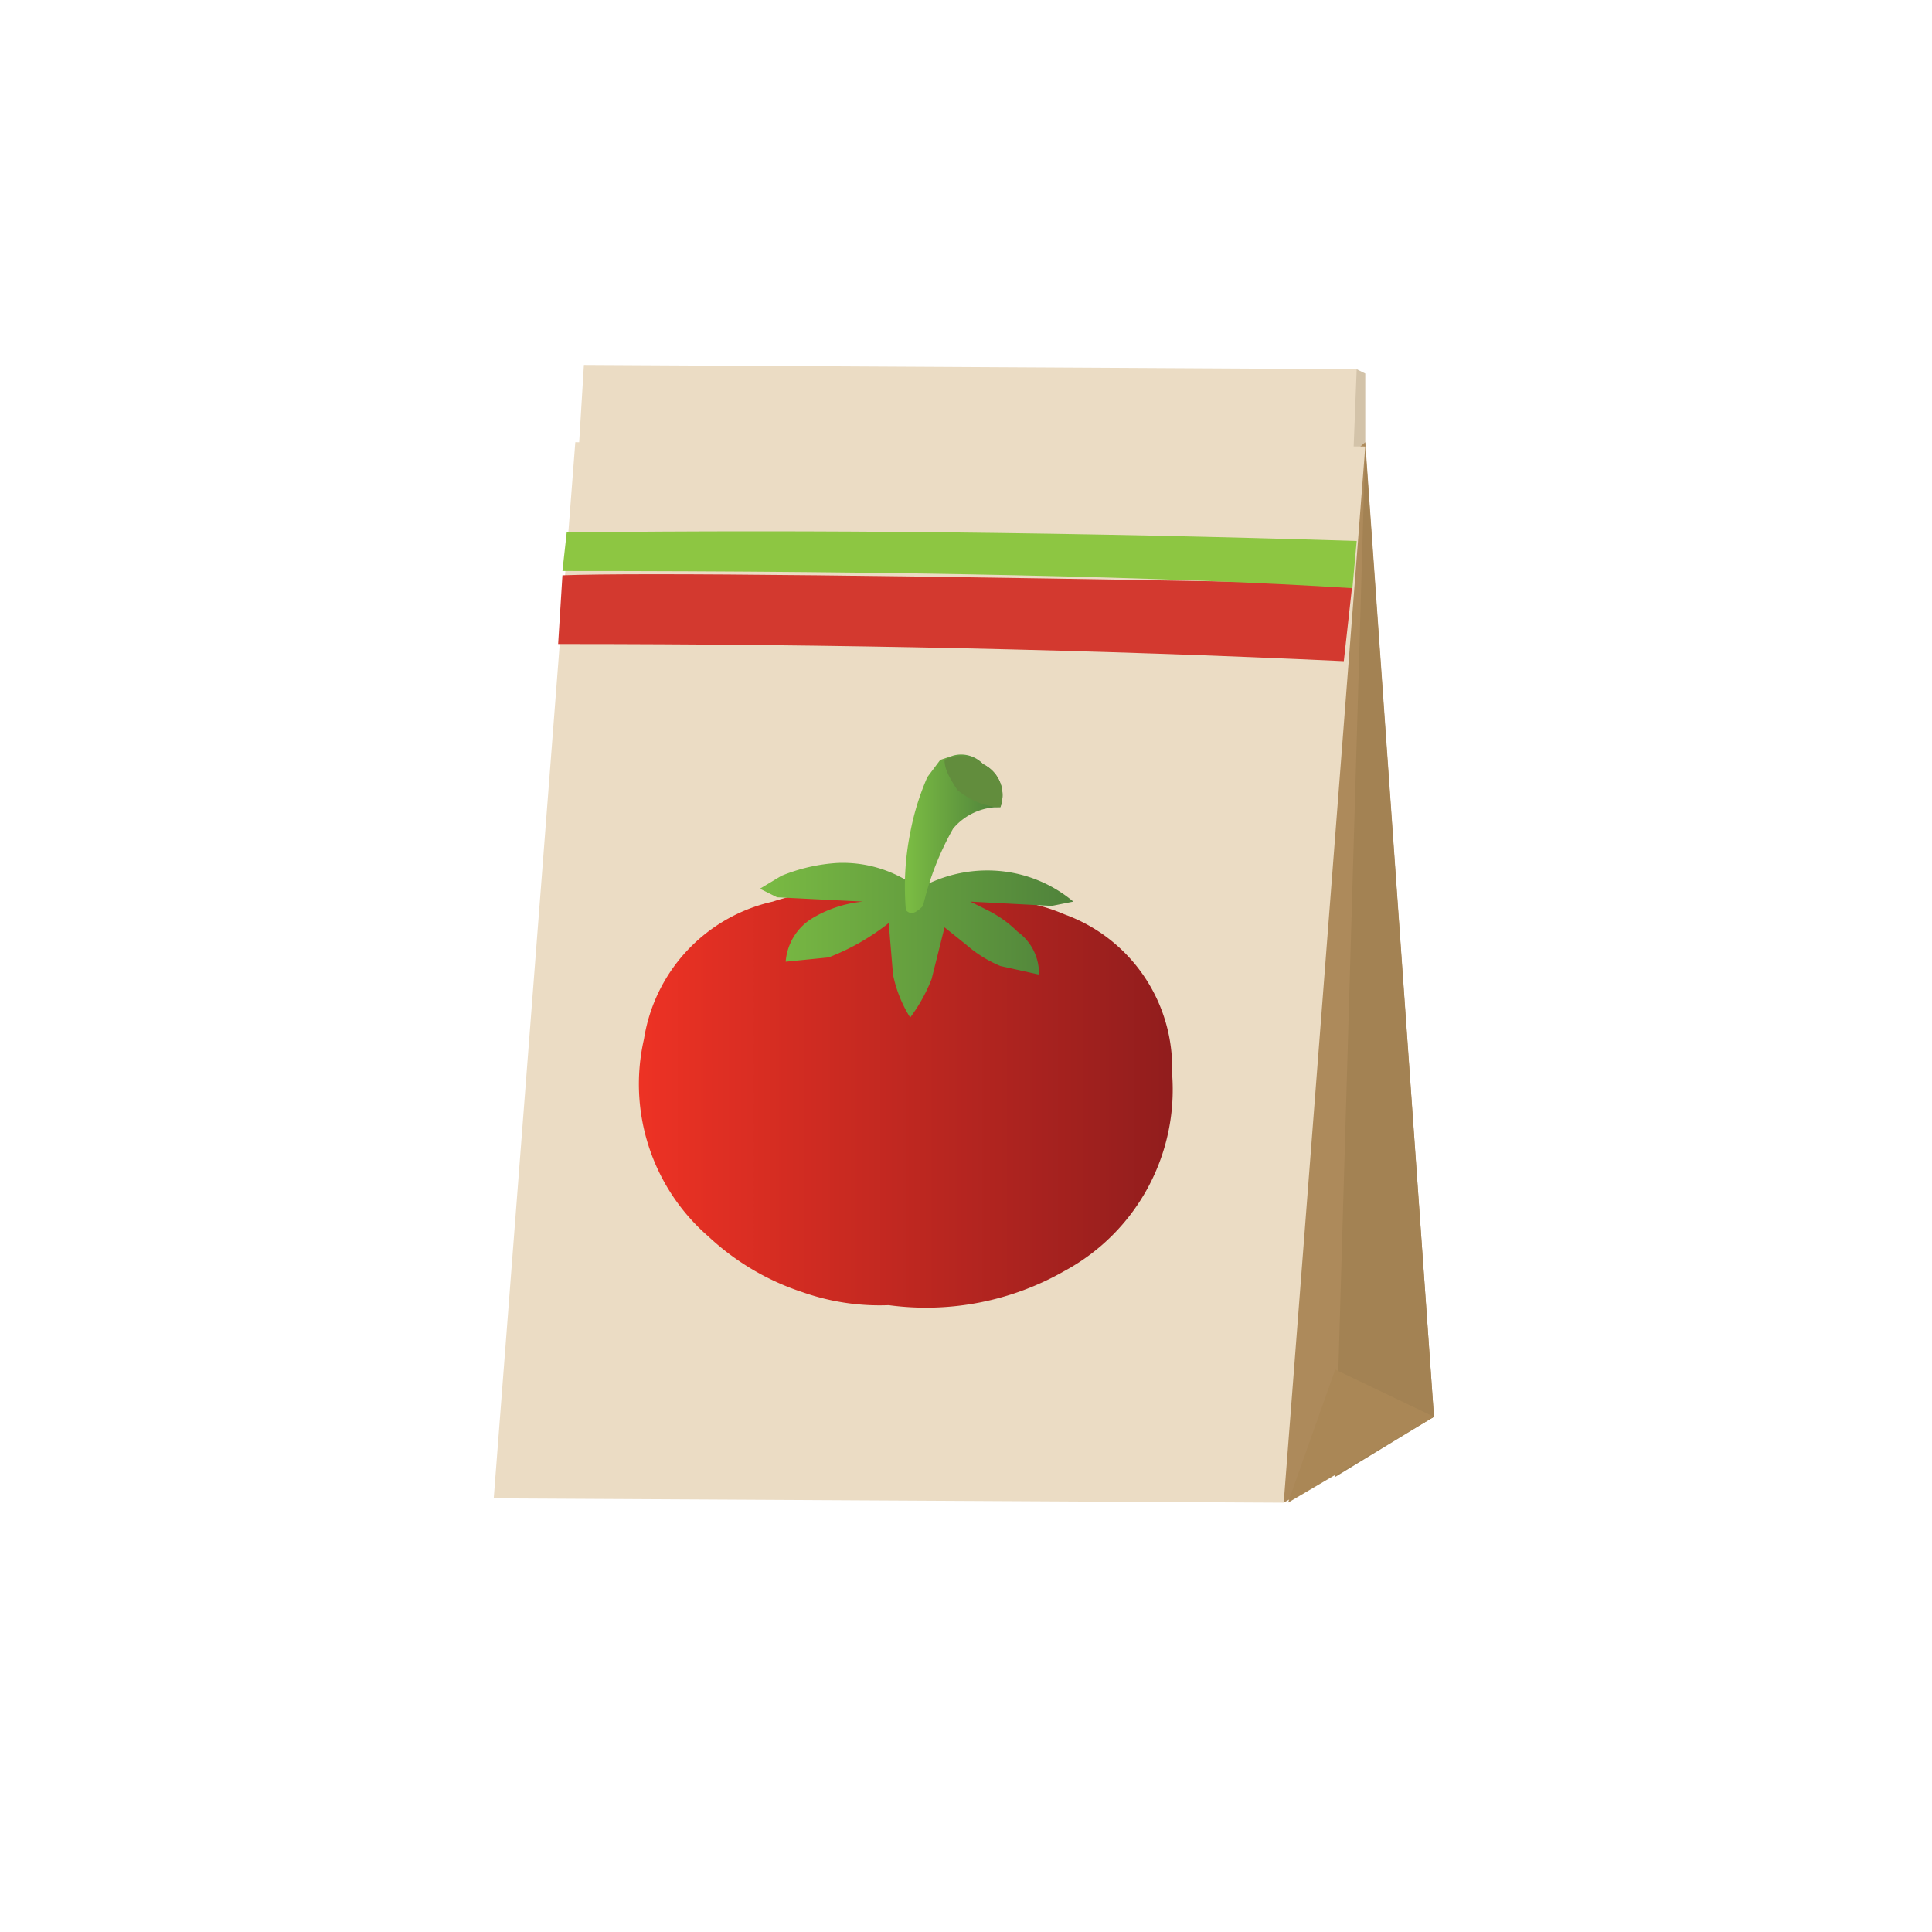 <svg height="45" viewBox="0 0 45 45" width="45" xmlns="http://www.w3.org/2000/svg" xmlns:xlink="http://www.w3.org/1999/xlink"><linearGradient id="a" gradientTransform="matrix(1 0 0 -1 110 65)" gradientUnits="userSpaceOnUse" x1="-95.1" x2="-82.7" y1="39.42" y2="39.42"><stop offset="0" stop-color="#ed3224"/><stop offset="1" stop-color="#911d1d"/></linearGradient><linearGradient id="b" gradientTransform="matrix(1 0 0 -1 110 65)" gradientUnits="userSpaceOnUse" x1="-92.33" x2="-84.98" y1="43.08" y2="43.08"><stop offset="0" stop-color="#7abb43"/><stop offset="1" stop-color="#4f823b"/></linearGradient><linearGradient id="c" x1="-88.84" x2="-86.76" xlink:href="#b" y1="45.63" y2="45.63"/><path d="m28.3 11.8 3.3-3.2.2.1v3.3l-3.3.5z" fill="#d3c3a9"/><path d="m31.4 13.7-18.1-.3.3-4.9 18 .1z" fill="#ebdcc4"/><path d="m25.8 15.6 6-5.3 1.6 22.7-3.5 2z" fill="#ad8a5b"/><path d="m31.1 34.4.7-24 1.6 22.6z" fill="#a38253"/><path d="m30 35 1.1-3.1 2.3 1.1z" fill="#aa8756"/><path d="m29.9 35-18.4-.1 1.9-24.6 18.4.1z" fill="#ebdcc4"/><path d="m13.1 13.4q2.7-.1 18.4.2l-.2 1.8q-8.6-.4-18.3-.4z" fill="#d3392f"/><path d="m13.2 12.4q8.7-.1 18.4.2l-.1 1.1q-6.4-.4-18.4-.4z" fill="#8dc642"/><path d="m20.7 30.4a5.4 5.4 0 0 1 -2-.3 5.9 5.9 0 0 1 -2.2-1.3 4.7 4.7 0 0 1 -1.5-4.6 3.9 3.9 0 0 1 3-3.2 4.3 4.3 0 0 1 3.4.3 4.3 4.3 0 0 1 3.4 0 3.8 3.8 0 0 1 2.5 3.7 4.8 4.8 0 0 1 -2.5 4.6 6.5 6.5 0 0 1 -4.1.8z" fill="url(#a)"/><path d="m17.7 20.7.5-.3a4.1 4.1 0 0 1 1.3-.3 2.9 2.9 0 0 1 1.9.6 3.2 3.2 0 0 1 2-.4 3.1 3.1 0 0 1 1.6.7l-.5.1-1.9-.1.4.2a2.7 2.7 0 0 1  .7.5 1.2 1.2 0 0 1  .5 1l-.9-.2a2.9 2.9 0 0 1 -.8-.5l-.5-.4-.3 1.2a3.8 3.8 0 0 1 -.5.9v.1-.1a3 3 0 0 1 -.4-1l-.1-1.2a5.4 5.4 0 0 1 -1.4.8l-1 .1a1.3 1.3 0 0 1  .6-1 2.8 2.8 0 0 1 1.2-.4l-2-.1z" fill="url(#b)"/><path d="m22.2 19.3a6.7 6.7 0 0 0 -.7 1.8c-.2.2-.3.2-.4.1a6.4 6.4 0 0 1  .1-1.8 6 6 0 0 1  .4-1.3l.3-.4.3-.1a.7.7 0 0 1  .7.2.8.8 0 0 1  .4 1 1.4 1.4 0 0 0 -1.1.5z" fill="url(#c)"/><path d="m22.9 17.8a.8.8 0 0 1  .4 1h-.1a1.8 1.8 0 0 1 -.9-.4c-.2-.3-.3-.5-.3-.7a.8.8 0 0 1  .9.1z" fill="#628d3d"/></svg>
